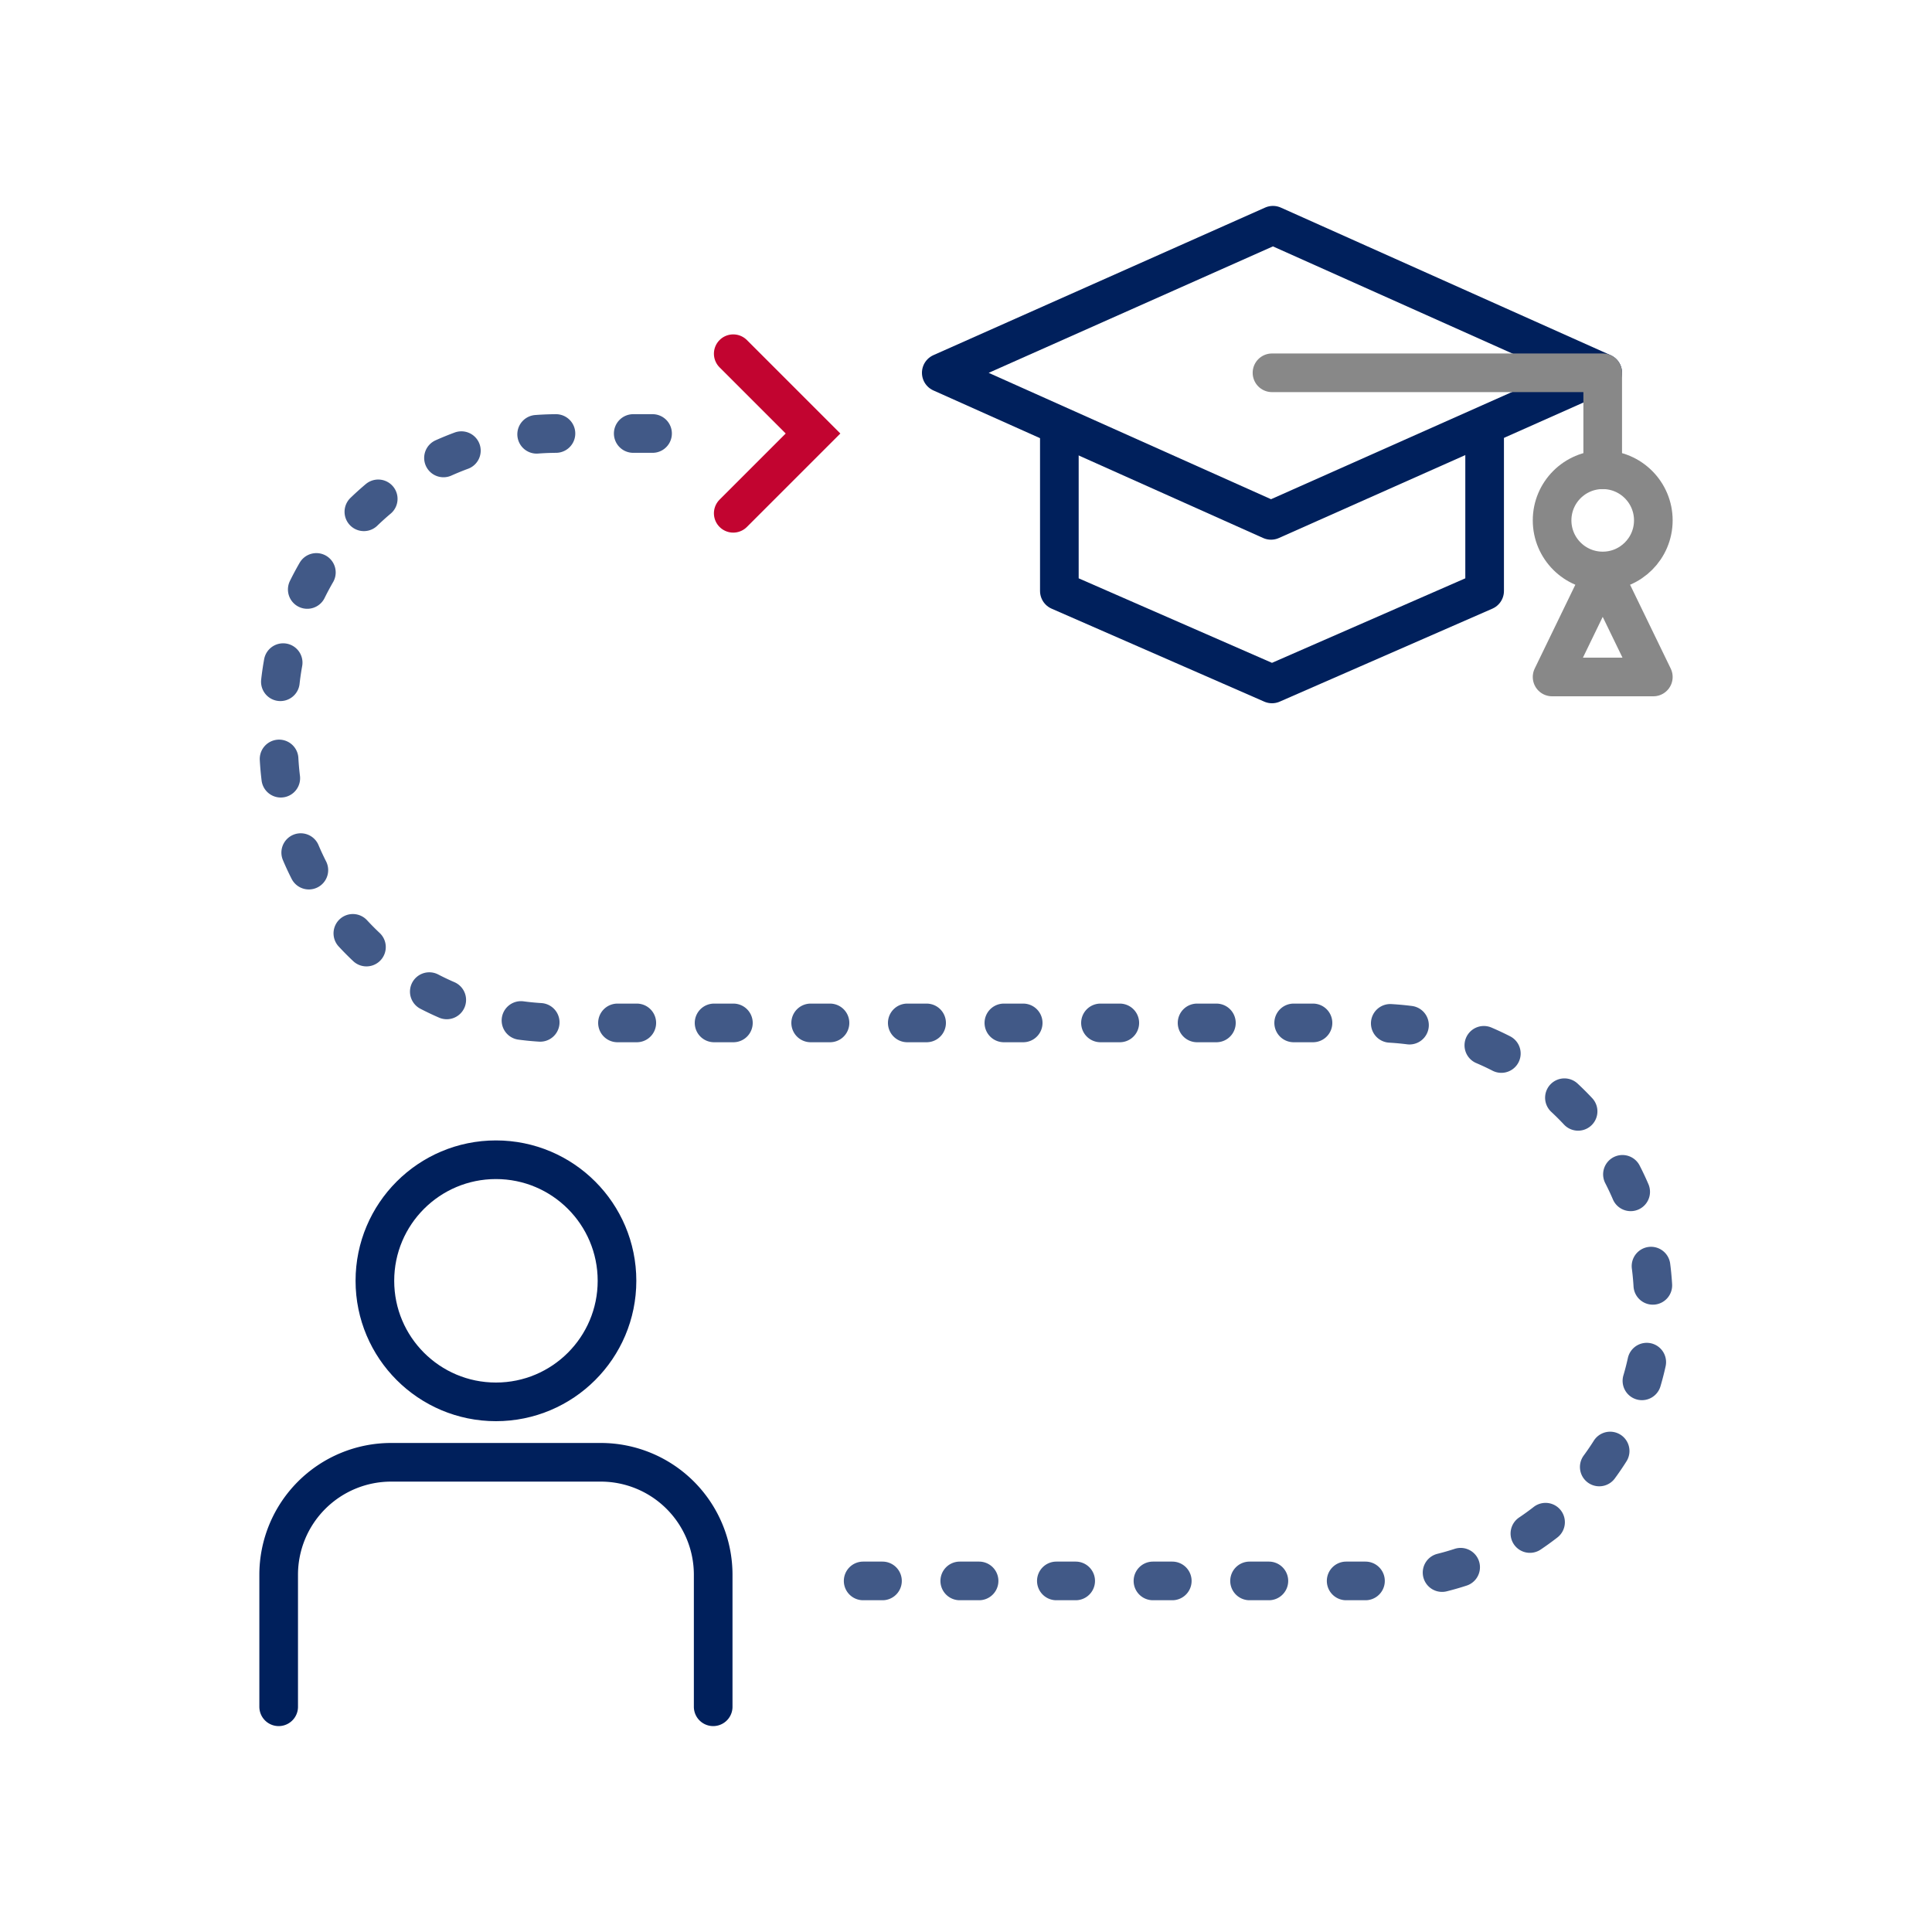 <?xml version="1.0" encoding="UTF-8"?> <svg xmlns="http://www.w3.org/2000/svg" id="Layer_1" data-name="Layer 1" viewBox="0 0 500 500"><defs><style>.cls-1,.cls-2,.cls-3,.cls-4{fill:none;stroke-linecap:round;stroke-width:10px;}.cls-1{stroke:#00205c;}.cls-1,.cls-2,.cls-3{stroke-linejoin:round;}.cls-2{stroke:#888;}.cls-3{stroke:#415987;stroke-dasharray:5 20;}.cls-4{stroke:#c20430;stroke-miterlimit:10;}</style></defs><circle class="cls-1" cx="128.35" cy="331.47" r="31.33"></circle><path class="cls-1" d="M72.12,441.71V407.55a29.11,29.11,0,0,1,29.11-29.11h54.24a29.1,29.1,0,0,1,29.1,29.11v34.16"></path><polygon class="cls-1" points="414.78 96.48 329.44 58.29 243.6 96.48 328.94 134.67 414.78 96.48"></polygon><polyline class="cls-1" points="384.22 112.19 384.22 152.94 329.19 177 274.16 152.94 274.16 112.19"></polyline><polyline class="cls-2" points="329.19 96.48 414.78 96.48 414.78 121.57"></polyline><circle class="cls-2" cx="414.78" cy="134.67" r="13.1"></circle><polygon class="cls-2" points="427.88 175.2 401.68 175.2 414.78 148.18 427.88 175.2"></polygon><path class="cls-3" d="M168.88,112.19H144.33A72.21,72.21,0,0,0,72.12,184.4v8.13a72.21,72.21,0,0,0,72.21,72.2H355.67a72.21,72.21,0,0,1,72.21,72.21h0a72.2,72.2,0,0,1-72.21,72.2H209.75"></path><polyline class="cls-4" points="189.76 132.84 210.41 112.19 189.76 91.54"></polyline></svg> 
